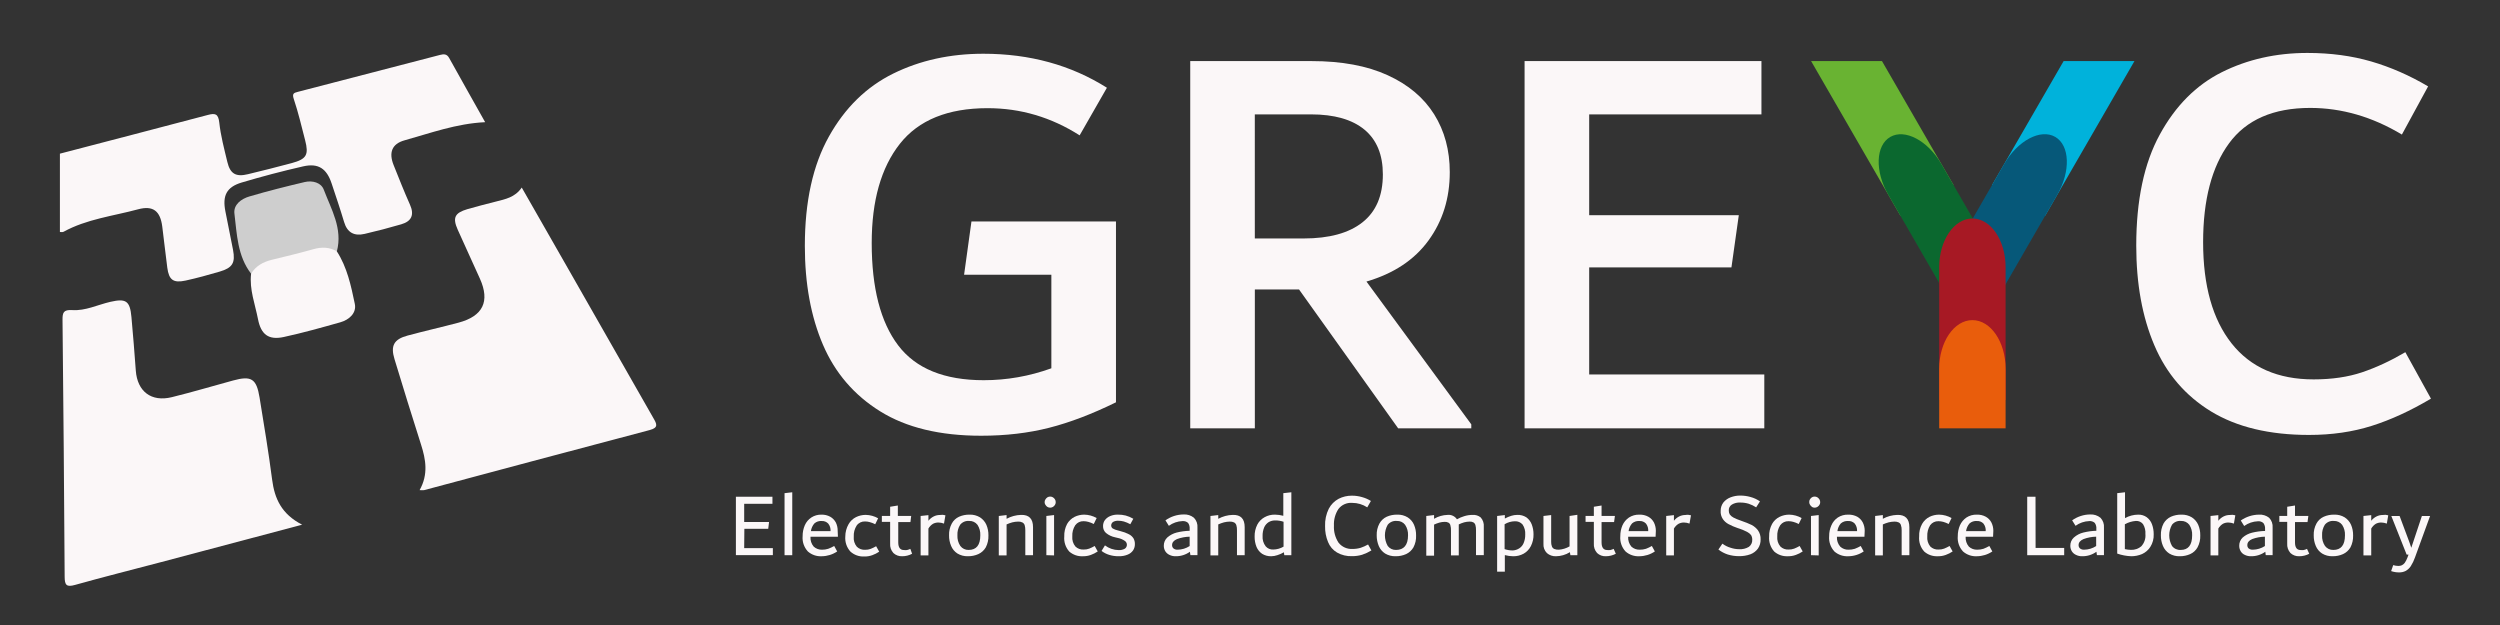 <?xml version="1.0" encoding="utf-8"?>
<!-- Generator: Adobe Illustrator 14.0.0, SVG Export Plug-In . SVG Version: 6.00 Build 43363)  -->
<!DOCTYPE svg PUBLIC "-//W3C//DTD SVG 1.1//EN" "http://www.w3.org/Graphics/SVG/1.1/DTD/svg11.dtd">
<svg version="1.1" id="Layer_1" xmlns="http://www.w3.org/2000/svg" xmlns:xlink="http://www.w3.org/1999/xlink" x="0px" y="0px"
      width="320px" height="80px" viewBox="0 0 320 80" enable-background="new 0 0 320 80" xml:space="preserve">
<rect x="0" y="0" width="320" height="80" fill="#333333" stroke="none"/>
<polygon fill="#69B332" points="243.249,27.608 250.05,23.682 240.893,7.819 231.822,7.819 "/>
<polygon fill="#00B2DB" points="254.98,23.683 261.783,27.609 273.211,7.819 264.143,7.819 "/>
<path fill="#0B682F" d="M248.486,20.976c-1.741-2.989-4.664-4.529-6.536-3.446c-1.866,1.084-1.984,4.378-0.265,7.371l0,0
  l7.029,12.178l6.801-3.928L248.486,20.976L248.486,20.976z"/>
<path fill="#065879" d="M263.346,24.901c1.719-3,1.592-6.301-0.283-7.382c-1.873-1.075-4.785,0.47-6.517,3.455l0,0l-7.03,12.18
  l6.801,3.924L263.346,24.901L263.346,24.901z"/>
<path fill="#FBF7F8" d="M7.665,19.67c6.307-1.647,12.616-3.284,18.918-4.951c0.917-0.243,1.357-0.208,1.484,0.962
  c0.183,1.703,0.633,3.381,1.034,5.052c0.362,1.524,1.097,1.939,2.642,1.563c1.874-0.458,3.75-0.917,5.612-1.424
  c1.887-0.514,2.187-1.051,1.701-2.921c-0.456-1.767-0.872-3.548-1.451-5.273c-0.238-0.708,0.004-0.789,0.526-0.923
  c6.062-1.566,12.119-3.135,18.173-4.72c0.508-0.133,0.889-0.147,1.187,0.384c1.512,2.724,3.046,5.438,4.608,8.22
  c-3.694,0.178-6.979,1.394-10.318,2.323c-1.642,0.457-2.03,1.592-1.398,3.169c0.68,1.693,1.345,3.394,2.091,5.059
  c0.586,1.308,0.208,2.134-1.112,2.52c-1.55,0.453-3.115,0.865-4.69,1.228c-1.308,0.305-2.221-0.142-2.628-1.522
  c-0.488-1.649-1.049-3.275-1.589-4.911c-0.637-1.931-1.705-2.655-3.651-2.21c-2.642,0.601-5.269,1.294-7.865,2.066
  c-1.947,0.58-2.491,1.688-2.085,3.711c0.328,1.635,0.662,3.271,0.974,4.909c0.315,1.654-0.06,2.299-1.698,2.781
  c-1.45,0.426-2.91,0.831-4.385,1.153c-1.56,0.337-2.123-0.088-2.33-1.639c-0.232-1.758-0.42-3.52-0.646-5.281
  c-0.253-1.983-1.169-2.723-3.09-2.205c-3.206,0.869-6.569,1.242-9.547,2.879c-0.122,0.068-0.309,0.021-0.464,0.028V19.67H7.665z"/>
<path fill="#FBF7F8" d="M53.709,62.738c1.137-2.024,0.796-3.926,0.174-5.863c-1.165-3.628-2.277-7.27-3.387-10.906
  c-0.526-1.723-0.077-2.544,1.674-3.016c2.166-0.584,4.355-1.077,6.522-1.653c3.135-0.838,4.042-2.723,2.74-5.624
  c-0.938-2.094-1.906-4.175-2.842-6.272c-0.683-1.533-0.399-2.147,1.243-2.635c1.2-0.354,2.417-0.648,3.628-0.964
  c1.205-0.313,2.451-0.525,3.322-1.799c2.175,3.804,4.244,7.416,6.308,11.036c3.516,6.163,7.022,12.327,10.55,18.487
  c0.422,0.734,0.68,1.211-0.481,1.518c-9.633,2.537-19.254,5.12-28.878,7.691C54.188,62.766,54.084,62.738,53.709,62.738"/>
<path fill="#FBF7F8" d="M38.674,67.161c-6.251,1.655-12.142,3.224-18.034,4.784c-3.679,0.971-7.37,1.895-11.032,2.923
  c-1.1,0.315-1.328,0.014-1.332-1.034c-0.065-10.952-0.158-21.9-0.273-32.855c-0.009-0.942,0.093-1.364,1.255-1.287
  c1.678,0.111,3.246-0.682,4.864-1.055c2.003-0.462,2.514-0.132,2.702,1.943c0.208,2.285,0.392,4.57,0.558,6.855
  c0.195,2.67,1.979,4.049,4.605,3.404c2.631-0.646,5.23-1.425,7.847-2.136c2.337-0.64,2.995-0.237,3.39,2.176
  c0.569,3.497,1.153,6.995,1.608,10.515C35.146,63.816,36.026,65.803,38.674,67.161"/>
<path fill="#FBF7F8" d="M43.119,32.176c1.319,2.046,1.814,4.404,2.297,6.72c0.244,1.163-0.709,2.038-1.861,2.36
  c-2.399,0.676-4.802,1.354-7.236,1.881c-1.932,0.418-2.913-0.31-3.296-2.291c-0.375-1.924-1.116-3.798-0.884-5.813
  c-0.19-1.13,0.394-1.797,1.378-2.144c2.465-0.866,5.012-1.438,7.571-1.939C42.073,30.754,42.833,31.12,43.119,32.176"/>
<path fill="#CECECE" d="M43.119,32.176c-0.962-0.563-1.949-0.578-3.015-0.277c-1.758,0.497-3.535,0.924-5.31,1.355
  c-1.11,0.271-2.041,0.78-2.656,1.777c-1.749-2.269-1.807-5.037-2.132-7.686c-0.142-1.149,0.877-1.894,1.907-2.196
  c2.342-0.691,4.714-1.287,7.091-1.848c0.986-0.234,2.097,0.068,2.438,0.971C42.401,26.803,43.889,29.265,43.119,32.176"/>
<path fill="#FBF7F8" d="M142.845,28.35v23.145c-3.046,1.496-5.9,2.585-8.559,3.261c-2.662,0.678-5.562,1.018-8.706,1.018
  c-5.272,0-9.576-1.043-12.913-3.121c-3.337-2.073-5.779-4.918-7.327-8.523c-1.547-3.604-2.32-7.822-2.32-12.659
  c0-5.658,1.026-10.325,3.083-14c2.053-3.677,4.799-6.359,8.233-8.054c3.433-1.692,7.277-2.538,11.534-2.538
  c5.948,0,11.219,1.451,15.814,4.352l-3.49,6.094c-3.636-2.32-7.563-3.479-11.78-3.479c-5.091,0-8.835,1.522-11.236,4.568
  c-2.4,3.047-3.599,7.279-3.599,12.694c0,5.756,1.128,10.12,3.384,13.095c2.255,2.974,5.906,4.463,10.953,4.463
  c2.958,0,5.845-0.509,8.658-1.524V35.167h-11.171l0.943-6.817H142.845z"/>
<path fill="#FBF7F8" d="M188.325,54.316v0.513h-9.358l-12.691-17.778h-5.656v17.778h-8.27V7.819h15.523
  c3.87,0,7.12,0.604,9.756,1.813c2.642,1.209,4.615,2.877,5.948,5.006c1.33,2.128,1.994,4.594,1.994,7.398
  c0,3.336-0.907,6.25-2.721,8.741c-1.813,2.491-4.465,4.244-7.943,5.261L188.325,54.316z M160.617,30.524h6.236
  c3.291,0,5.805-0.688,7.543-2.066c1.744-1.38,2.61-3.422,2.61-6.13c0-2.514-0.782-4.426-2.354-5.732
  c-1.573-1.303-3.859-1.956-6.858-1.956h-7.179L160.617,30.524L160.617,30.524z"/>
<polygon fill="#FBF7F8" points="203.416,47.934 225.831,47.934 225.831,54.829 195.146,54.829 195.146,7.819 225.465,7.819 
  225.465,14.639 203.416,14.639 203.416,27.549 222.566,27.549 221.625,34.224 203.416,34.224 "/>
<path fill="#FBF7F8" d="M283.01,52.661c-3.281-2.009-5.705-4.826-7.248-8.454c-1.55-3.626-2.322-7.881-2.322-12.768
  c0-5.803,1-10.542,3.013-14.217c2.005-3.674,4.649-6.334,7.94-7.98c3.289-1.642,6.938-2.465,10.957-2.465
  c2.948,0,5.666,0.364,8.158,1.089c2.487,0.725,4.922,1.788,7.29,3.191l-3.356,6.166c-3.784-2.273-7.7-3.409-11.737-3.409
  c-4.711,0-8.179,1.512-10.39,4.535c-2.213,3.022-3.316,7.241-3.316,12.656c0,5.563,1.218,9.879,3.646,12.951
  c2.431,3.071,5.931,4.606,10.502,4.606c2.334,0,4.396-0.305,6.193-0.906c1.797-0.607,3.646-1.461,5.543-2.575l3.279,5.946
  c-2.609,1.548-5.139,2.713-7.585,3.484c-2.438,0.772-5.106,1.161-8.017,1.161C290.482,55.673,286.301,54.666,283.01,52.661"/>
<path fill="#A71924" d="M256.717,34.204c0-3.445-1.902-6.237-4.251-6.237c-2.347,0-4.249,2.792-4.249,6.237l0,0v17h8.5V34.204
  L256.717,34.204z"/>
<path fill="#E95D0C" d="M256.717,47.213c0-3.445-1.902-6.238-4.251-6.238c-2.347,0-4.249,2.793-4.249,6.238v7.616h8.5V47.213z"/>
<g>
  <path fill="#FBF7F8" d="M95.256,70.16h3.67v0.901h-4.731v-7.479h4.678v0.902h-3.617v2.333h3.183l-0.106,0.87h-3.055L95.256,70.16z"
	/>
  <path fill="#FBF7F8" d="M100.422,71.062v-7.936l0.987-0.116v8.052H100.422z"/>
  <path fill="#FBF7F8" d="M107.254,68.706h-3.511c-0.035,0.459,0.114,0.913,0.413,1.263c0.29,0.264,0.67,0.404,1.061,0.393
    c0.27,0.004,0.539-0.036,0.796-0.117c0.264-0.098,0.52-0.219,0.764-0.36l0.382,0.7c-0.586,0.396-1.276,0.61-1.984,0.615
    c-0.648,0.035-1.285-0.186-1.771-0.615c-0.49-0.531-0.732-1.243-0.668-1.963c-0.004-0.474,0.09-0.943,0.276-1.379
    c0.36-0.848,1.201-1.39,2.121-1.368c0.396-0.014,0.787,0.078,1.135,0.266c0.305,0.174,0.556,0.431,0.722,0.742
    c0.158,0.331,0.238,0.693,0.233,1.061L107.254,68.706z M104.242,66.998c-0.241,0.279-0.396,0.621-0.446,0.986h2.514l0,0
    c0.028-0.348-0.079-0.693-0.297-0.965c-0.214-0.226-0.517-0.346-0.828-0.329C104.842,66.658,104.5,66.771,104.242,66.998
    L104.242,66.998z"/>
  <path fill="#FBF7F8" d="M108.846,70.594c-0.473-0.526-0.707-1.225-0.647-1.93c0.002-0.547,0.144-1.084,0.414-1.561
    c0.22-0.392,0.553-0.71,0.955-0.911c0.386-0.19,0.811-0.288,1.241-0.287c0.559,0.01,1.105,0.159,1.591,0.435l-0.372,0.764
    c-0.223-0.117-0.457-0.209-0.7-0.274c-0.197-0.056-0.4-0.085-0.604-0.085c-0.417-0.018-0.814,0.173-1.061,0.509
    c-0.277,0.428-0.411,0.933-0.382,1.442c-0.046,0.464,0.095,0.926,0.393,1.284c0.281,0.275,0.667,0.419,1.061,0.393
    c0.242,0.006,0.483-0.032,0.71-0.117c0.241-0.095,0.476-0.21,0.7-0.339l0.393,0.699c-0.274,0.184-0.57,0.333-0.881,0.446
    c-0.339,0.122-0.699,0.181-1.061,0.169C109.951,71.259,109.322,71.03,108.846,70.594z"/>
  <path fill="#FBF7F8" d="M116.749,70.881c-0.388,0.21-0.821,0.318-1.262,0.318c-0.419,0.022-0.829-0.127-1.135-0.414
    c-0.3-0.333-0.449-0.773-0.414-1.22v-2.769h-1.061v-0.753h1.061v-1.178l0.986-0.16v1.338h1.708l-0.096,0.785h-1.56v2.599
    c0,0.646,0.244,0.977,0.721,0.977c0.134,0.016,0.27,0.016,0.403,0c0.146-0.034,0.289-0.085,0.424-0.149L116.749,70.881z"/>
  <path fill="#FBF7F8" d="M120.673,65.895l0.34,0.064l-0.181,1.061c-0.227-0.087-0.468-0.133-0.71-0.138
    c-0.24-0.003-0.476,0.051-0.69,0.159c-0.247,0.152-0.451,0.363-0.595,0.615v3.437h-0.997v-5.049l0.997-0.107v0.722
    c0.179-0.231,0.407-0.42,0.669-0.551c0.25-0.127,0.526-0.192,0.806-0.191C120.432,65.898,120.553,65.891,120.673,65.895z"/>
  <path fill="#FBF7F8" d="M122.551,70.85c-0.36-0.234-0.641-0.569-0.806-0.966c-0.183-0.43-0.274-0.892-0.265-1.358
    c-0.021-0.527,0.1-1.052,0.35-1.517c0.208-0.384,0.535-0.689,0.934-0.869c0.421-0.185,0.877-0.275,1.337-0.266
    c0.474-0.019,0.942,0.104,1.347,0.35c0.354,0.23,0.634,0.558,0.806,0.943c0.185,0.433,0.275,0.899,0.266,1.369
    c0.02,0.53-0.097,1.057-0.34,1.528c-0.219,0.376-0.548,0.676-0.944,0.858c-0.42,0.188-0.876,0.282-1.336,0.276
    C123.425,71.215,122.958,71.094,122.551,70.85z M125.479,68.525c0.025-0.476-0.101-0.947-0.361-1.347
    c-0.251-0.329-0.647-0.516-1.061-0.498c-0.443-0.042-0.877,0.141-1.156,0.486c-0.256,0.406-0.378,0.881-0.351,1.358
    c-0.027,0.481,0.104,0.958,0.371,1.358c0.25,0.333,0.646,0.522,1.061,0.509C124.98,70.393,125.479,69.767,125.479,68.525z"/>
  <path fill="#FBF7F8" d="M132.227,67.476v3.586h-0.987v-3.183c0.006-0.227-0.022-0.451-0.085-0.669
    c-0.05-0.147-0.157-0.27-0.297-0.34c-0.168-0.082-0.354-0.118-0.541-0.105c-0.25,0.003-0.5,0.035-0.743,0.096
    c-0.251,0.068-0.495,0.157-0.732,0.266v3.967h-0.997v-5.049l0.997-0.117v0.478c0.568-0.31,1.2-0.48,1.846-0.499
    C131.717,65.874,132.227,66.404,132.227,67.476z"/>
  <path fill="#FBF7F8" d="M134.072,64.887c-0.103-0.068-0.19-0.159-0.255-0.265c-0.07-0.1-0.106-0.218-0.106-0.34
    c-0.004-0.128,0.033-0.255,0.106-0.36c0.065-0.105,0.152-0.196,0.255-0.266c0.216-0.127,0.484-0.127,0.7,0
    c0.109,0.066,0.199,0.157,0.265,0.266c0.065,0.108,0.099,0.234,0.096,0.36c0,0.12-0.033,0.237-0.096,0.34
    c-0.066,0.108-0.156,0.199-0.265,0.265C134.557,65.014,134.288,65.014,134.072,64.887z M133.934,71.062v-5.018l0.987-0.117v5.166
    L133.934,71.062z"/>
  <path fill="#FBF7F8" d="M136.862,70.594c-0.469-0.527-0.699-1.227-0.636-1.93c-0.021-0.553,0.104-1.102,0.36-1.592
    c0.223-0.39,0.555-0.708,0.955-0.912c0.387-0.189,0.811-0.287,1.241-0.286c0.559,0.009,1.105,0.159,1.591,0.435l-0.372,0.764
    c-0.222-0.117-0.457-0.21-0.7-0.275c-0.197-0.056-0.4-0.084-0.604-0.085c-0.416-0.016-0.813,0.175-1.061,0.51
    c-0.277,0.427-0.411,0.933-0.381,1.442c-0.042,0.462,0.099,0.923,0.392,1.283c0.282,0.277,0.667,0.42,1.061,0.393
    c0.242,0.007,0.483-0.032,0.71-0.116c0.242-0.096,0.476-0.21,0.701-0.34l0.392,0.7c-0.274,0.184-0.57,0.333-0.88,0.445
    c-0.323,0.117-0.665,0.175-1.008,0.17C137.979,71.237,137.346,71.02,136.862,70.594z"/>
  <path fill="#FBF7F8" d="M141.996,71.029c-0.36-0.107-0.698-0.279-0.997-0.509l0.435-0.711c0.504,0.383,1.117,0.595,1.75,0.604
    c0.277,0.016,0.553-0.047,0.796-0.181c0.275-0.189,0.345-0.565,0.156-0.841c-0.042-0.062-0.095-0.114-0.156-0.156
    c-0.262-0.182-0.558-0.308-0.87-0.371l-0.361-0.085c-0.431-0.087-0.834-0.276-1.177-0.552c-0.256-0.228-0.396-0.559-0.382-0.901
    c-0.002-0.274,0.083-0.542,0.244-0.764c0.179-0.226,0.413-0.4,0.68-0.509c0.309-0.128,0.641-0.189,0.976-0.181
    c0.336-0.005,0.671,0.034,0.997,0.116c0.343,0.092,0.671,0.231,0.976,0.414l-0.382,0.699c-0.262-0.146-0.54-0.264-0.827-0.35
    c-0.239-0.065-0.485-0.098-0.732-0.096c-0.23-0.011-0.458,0.044-0.658,0.159c-0.145,0.104-0.232,0.269-0.233,0.445
    c-0.004,0.151,0.068,0.295,0.191,0.382c0.208,0.118,0.434,0.204,0.668,0.255l0.35,0.096c0.369,0.087,0.725,0.219,1.061,0.394
    c0.238,0.117,0.439,0.297,0.584,0.519c0.123,0.224,0.186,0.478,0.18,0.732c0.007,0.289-0.074,0.574-0.233,0.817
    c-0.174,0.245-0.418,0.433-0.7,0.541c-0.356,0.146-0.74,0.214-1.125,0.201C142.796,71.205,142.388,71.147,141.996,71.029z"/>
  <path fill="#FBF7F8" d="M152.827,66.276c0.325,0.337,0.487,0.798,0.446,1.263v3.522h-0.902l-0.063-0.436
    c-0.535,0.384-1.178,0.586-1.835,0.573c-0.268,0.007-0.534-0.052-0.774-0.17c-0.223-0.099-0.411-0.262-0.541-0.467
    c-0.127-0.212-0.193-0.454-0.191-0.7c-0.009-0.4,0.153-0.786,0.445-1.061c0.347-0.306,0.761-0.524,1.209-0.637
    c0.542-0.133,1.097-0.208,1.655-0.223v-0.244c0.024-0.27-0.046-0.541-0.202-0.764c-0.195-0.17-0.452-0.254-0.711-0.233
    c-0.63,0.023-1.239,0.233-1.75,0.604l-0.435-0.7c0.675-0.482,1.482-0.745,2.312-0.753C151.974,65.817,152.453,65.97,152.827,66.276
    z M150.208,70.201c0.151,0.117,0.34,0.174,0.53,0.16c0.546-0.008,1.08-0.169,1.538-0.467v-1.199
    c-0.554,0.011-1.103,0.115-1.623,0.308c-0.414,0.181-0.625,0.436-0.625,0.753C150.014,69.924,150.081,70.09,150.208,70.201
    L150.208,70.201z"/>
  <path fill="#FBF7F8" d="M159.319,67.476v3.586h-0.986v-3.183c0.008-0.227-0.021-0.451-0.084-0.669
    c-0.051-0.145-0.152-0.266-0.287-0.34c-0.172-0.079-0.362-0.116-0.551-0.105c-0.251,0.003-0.5,0.035-0.743,0.096
    c-0.25,0.068-0.496,0.157-0.732,0.266v3.967h-0.998v-5.049l0.998-0.117v0.478c0.567-0.31,1.2-0.48,1.846-0.499
    C158.812,65.874,159.319,66.404,159.319,67.476z"/>
  <path fill="#FBF7F8" d="M165.293,63.01v8.052h-0.902l-0.053-0.372c-0.264,0.157-0.545,0.281-0.839,0.372
    c-0.255,0.089-0.524,0.135-0.795,0.138c-0.404,0.009-0.801-0.099-1.146-0.308c-0.321-0.218-0.572-0.523-0.722-0.881
    c-0.17-0.425-0.252-0.879-0.244-1.337c-0.014-0.525,0.104-1.047,0.34-1.517c0.21-0.403,0.535-0.735,0.934-0.954
    c0.408-0.228,0.869-0.34,1.336-0.329c0.358,0.004,0.715,0.055,1.062,0.148v-2.896L165.293,63.01z M162.004,69.926
    c0.242,0.283,0.604,0.438,0.977,0.414c0.462-0.007,0.916-0.136,1.314-0.371v-3.183c-0.341-0.116-0.7-0.174-1.061-0.17
    c-0.293-0.008-0.583,0.066-0.838,0.213c-0.251,0.158-0.45,0.387-0.573,0.657c-0.15,0.355-0.222,0.738-0.212,1.124
    C161.577,69.083,161.718,69.55,162.004,69.926L162.004,69.926z"/>
  <path fill="#FBF7F8" d="M171.138,70.722c-0.52-0.307-0.923-0.776-1.146-1.337c-0.269-0.645-0.398-1.339-0.382-2.037
    c-0.03-0.773,0.133-1.543,0.478-2.238c0.282-0.535,0.719-0.975,1.251-1.262c0.525-0.269,1.107-0.407,1.697-0.402
    c0.438-0.003,0.874,0.058,1.294,0.18c0.405,0.108,0.791,0.276,1.146,0.498l-0.467,0.817c-0.573-0.376-1.245-0.575-1.931-0.573
    c-0.682-0.053-1.344,0.243-1.761,0.785c-0.411,0.629-0.611,1.372-0.573,2.122c-0.043,0.776,0.165,1.546,0.594,2.195
    c0.428,0.536,1.088,0.832,1.772,0.796c0.358,0.003,0.716-0.047,1.06-0.148c0.328-0.112,0.644-0.254,0.944-0.425l0.425,0.765
    c-0.375,0.227-0.772,0.412-1.188,0.551c-0.421,0.123-0.857,0.184-1.295,0.18C172.387,71.216,171.721,71.055,171.138,70.722z"/>
  <path fill="#FBF7F8" d="M177.291,70.85c-0.36-0.234-0.642-0.569-0.808-0.966c-0.178-0.431-0.269-0.892-0.265-1.358
    c-0.021-0.527,0.1-1.052,0.351-1.517c0.211-0.383,0.538-0.687,0.934-0.869c0.421-0.185,0.877-0.275,1.337-0.266
    c0.473-0.019,0.942,0.104,1.347,0.35c0.356,0.228,0.638,0.556,0.806,0.943c0.185,0.433,0.275,0.899,0.266,1.369
    c0.024,0.53-0.093,1.058-0.339,1.528c-0.217,0.374-0.542,0.674-0.934,0.858c-0.421,0.188-0.877,0.282-1.337,0.276
    C178.171,71.216,177.699,71.095,177.291,70.85z M180.229,68.525c0.021-0.477-0.108-0.948-0.372-1.347
    c-0.25-0.33-0.646-0.518-1.062-0.498c-0.445-0.044-0.883,0.139-1.166,0.486c-0.481,0.842-0.481,1.875,0,2.717
    c0.249,0.333,0.646,0.522,1.062,0.509C179.688,70.393,180.229,69.767,180.229,68.525L180.229,68.525z"/>
  <path fill="#FBF7F8" d="M189.532,66.234c0.292,0.328,0.434,0.762,0.393,1.199v3.628h-0.996v-3.183
    c0.008-0.226-0.017-0.45-0.075-0.669c-0.039-0.141-0.13-0.263-0.255-0.34c-0.148-0.08-0.318-0.117-0.487-0.105
    c-0.236,0.002-0.472,0.034-0.701,0.096c-0.236,0.068-0.467,0.157-0.689,0.266c0,0.148,0,0.265,0,0.339v3.628h-0.997v-3.182
    c0.01-0.227-0.016-0.451-0.074-0.669c-0.029-0.143-0.118-0.266-0.243-0.34c-0.15-0.08-0.318-0.117-0.489-0.105
    c-0.229,0.003-0.457,0.035-0.678,0.096c-0.232,0.066-0.46,0.152-0.68,0.254v3.978h-0.997v-5.08l0.997-0.117v0.478
    c0.524-0.312,1.12-0.483,1.729-0.499c0.474-0.052,0.937,0.166,1.199,0.563c0.298-0.17,0.614-0.305,0.943-0.403
    c0.344-0.106,0.701-0.16,1.061-0.159C188.869,65.879,189.24,65.996,189.532,66.234z"/>
  <path fill="#FBF7F8" d="M195.367,66.213c0.317,0.232,0.562,0.554,0.7,0.923c0.15,0.404,0.227,0.832,0.223,1.263
    c0.013,0.522-0.104,1.04-0.34,1.506c-0.207,0.406-0.527,0.741-0.923,0.966c-0.412,0.225-0.877,0.339-1.347,0.329
    c-0.359-0.004-0.716-0.054-1.061-0.148v2.121h-0.987v-7.128l0.987-0.117v0.445c0.264-0.143,0.54-0.26,0.827-0.35
    c0.247-0.077,0.504-0.117,0.763-0.117C194.619,65.889,195.021,65.995,195.367,66.213z M194.444,70.201
    c0.256-0.157,0.455-0.391,0.573-0.668c0.15-0.352,0.222-0.731,0.212-1.113c0.032-0.454-0.087-0.906-0.34-1.284
    c-0.248-0.282-0.612-0.435-0.986-0.414c-0.465,0.007-0.92,0.139-1.315,0.382v3.183c0.342,0.115,0.7,0.173,1.061,0.171
    C193.931,70.438,194.204,70.352,194.444,70.201z"/>
  <path fill="#FBF7F8" d="M201.901,65.895v5.167h-0.891l-0.063-0.383c-0.539,0.335-1.159,0.515-1.793,0.521
    c-0.419,0.016-0.829-0.129-1.146-0.403c-0.318-0.314-0.48-0.753-0.445-1.199v-3.553l0.986-0.117v3.416
    c-0.009,0.206,0.024,0.411,0.096,0.604c0.054,0.141,0.16,0.254,0.297,0.318c0.186,0.072,0.384,0.105,0.583,0.096
    c0.486-0.034,0.958-0.18,1.379-0.425v-3.893L201.901,65.895z"/>
  <path fill="#FBF7F8" d="M206.824,70.881c-0.392,0.21-0.829,0.318-1.273,0.318c-0.416,0.021-0.822-0.128-1.124-0.414
    c-0.299-0.333-0.448-0.773-0.414-1.22v-2.769h-1.061v-0.753h1.061v-1.178l0.987-0.16v1.338h1.708l-0.107,0.785H205v2.599
    c0,0.646,0.244,0.977,0.721,0.977c0.134,0.015,0.27,0.015,0.403,0c0.146-0.036,0.288-0.086,0.424-0.149L206.824,70.881z"/>
  <path fill="#FBF7F8" d="M211.916,68.706h-3.512c-0.03,0.459,0.118,0.911,0.414,1.263c0.289,0.264,0.67,0.404,1.061,0.393
    c0.273,0.003,0.546-0.037,0.807-0.117c0.261-0.101,0.512-0.221,0.753-0.36l0.382,0.7c-0.585,0.396-1.276,0.61-1.983,0.615
    c-0.648,0.035-1.285-0.186-1.771-0.615c-0.49-0.531-0.733-1.243-0.668-1.963c-0.005-0.474,0.089-0.943,0.275-1.379
    c0.179-0.402,0.465-0.747,0.827-0.997c0.4-0.26,0.871-0.39,1.348-0.371c0.395-0.015,0.787,0.077,1.135,0.266
    c0.309,0.171,0.559,0.429,0.722,0.742c0.162,0.33,0.245,0.693,0.243,1.061L211.916,68.706z M208.903,66.998
    c-0.241,0.279-0.396,0.621-0.445,0.986h2.515l0,0c0.025-0.346-0.077-0.689-0.287-0.965c-0.217-0.229-0.523-0.35-0.838-0.329
    C209.505,66.661,209.163,66.772,208.903,66.998L208.903,66.998z"/>
  <path fill="#FBF7F8" d="M216.096,65.895l0.35,0.064l-0.19,1.061c-0.227-0.089-0.468-0.135-0.711-0.138
    c-0.235-0.003-0.469,0.051-0.679,0.159c-0.252,0.148-0.461,0.361-0.604,0.615v3.437h-0.987v-5.049l0.987-0.107v0.722
    c0.178-0.231,0.406-0.42,0.668-0.551c0.25-0.126,0.526-0.191,0.807-0.191C215.854,65.897,215.976,65.891,216.096,65.895z"/>
  <path fill="#FBF7F8" d="M221.155,70.976c-0.433-0.141-0.839-0.356-1.198-0.636l0.509-0.753c0.318,0.24,0.679,0.42,1.062,0.53
    c0.342,0.114,0.699,0.176,1.061,0.18c0.441,0.032,0.882-0.072,1.263-0.297c0.29-0.211,0.453-0.555,0.436-0.912
    c0.005-0.208-0.047-0.413-0.149-0.595c-0.137-0.174-0.311-0.314-0.509-0.413c-0.326-0.165-0.663-0.306-1.009-0.424l-0.201-0.064
    c-0.405-0.136-0.8-0.307-1.178-0.509c-0.289-0.154-0.536-0.376-0.721-0.647c-0.207-0.313-0.304-0.686-0.275-1.061
    c-0.004-0.383,0.119-0.756,0.35-1.061c0.245-0.297,0.563-0.523,0.923-0.658c0.396-0.15,0.817-0.227,1.241-0.223
    c0.441,0,0.88,0.061,1.305,0.181c0.433,0.116,0.842,0.307,1.21,0.563l-0.488,0.764c-0.303-0.201-0.631-0.357-0.976-0.468
    c-0.346-0.101-0.702-0.15-1.062-0.147c-0.371-0.023-0.74,0.065-1.062,0.255c-0.271,0.163-0.428,0.468-0.402,0.785
    c-0.003,0.171,0.041,0.339,0.128,0.487c0.123,0.164,0.283,0.298,0.466,0.393c0.294,0.15,0.599,0.278,0.913,0.381l0.201,0.075
    c0.42,0.14,0.831,0.307,1.23,0.498c0.312,0.167,0.582,0.398,0.796,0.68c0.237,0.337,0.356,0.744,0.339,1.155
    c0.014,0.419-0.105,0.83-0.339,1.179c-0.242,0.331-0.573,0.584-0.955,0.731c-0.473,0.171-0.972,0.253-1.475,0.243
    C222.104,71.19,221.62,71.119,221.155,70.976z"/>
  <path fill="#FBF7F8" d="M227.097,70.594c-0.473-0.526-0.707-1.225-0.646-1.93c-0.018-0.555,0.11-1.103,0.37-1.592
    c0.221-0.393,0.553-0.711,0.955-0.912c0.387-0.189,0.811-0.287,1.241-0.286c0.559,0.009,1.105,0.159,1.591,0.435l-0.371,0.764
    c-0.222-0.117-0.457-0.21-0.699-0.275c-0.197-0.056-0.4-0.084-0.605-0.085c-0.416-0.018-0.813,0.174-1.061,0.51
    c-0.278,0.427-0.411,0.933-0.382,1.442c-0.046,0.463,0.096,0.925,0.393,1.283c0.281,0.277,0.667,0.42,1.062,0.393
    c0.241,0.007,0.482-0.032,0.71-0.116c0.241-0.096,0.476-0.21,0.699-0.34l0.393,0.7c-0.273,0.184-0.569,0.333-0.88,0.445
    c-0.34,0.124-0.7,0.181-1.061,0.17C228.179,71.224,227.567,71.007,227.097,70.594z"/>
  <path fill="#FBF7F8" d="M231.944,64.887c-0.103-0.068-0.189-0.159-0.254-0.265c-0.07-0.1-0.107-0.218-0.107-0.34
    c-0.009-0.126,0.021-0.252,0.086-0.36c0.064-0.105,0.152-0.196,0.255-0.266c0.216-0.127,0.483-0.127,0.7,0
    c0.105,0.069,0.195,0.159,0.265,0.266c0.065,0.108,0.099,0.234,0.096,0.36c0,0.12-0.033,0.237-0.096,0.34
    c-0.069,0.105-0.159,0.196-0.265,0.265c-0.217,0.127-0.484,0.127-0.7,0H231.944z M231.807,71.062v-5.018l0.986-0.117v5.166
    L231.807,71.062z"/>
  <path fill="#FBF7F8" d="M238.648,68.706h-3.521c-0.032,0.461,0.121,0.915,0.424,1.263c0.288,0.267,0.67,0.407,1.062,0.393
    c0.273,0.003,0.546-0.037,0.806-0.117c0.261-0.101,0.513-0.221,0.754-0.36l0.382,0.7c-0.585,0.397-1.276,0.612-1.984,0.615
    c-0.647,0.034-1.284-0.187-1.771-0.615c-0.489-0.531-0.732-1.243-0.668-1.963c-0.006-0.475,0.092-0.946,0.286-1.379
    c0.171-0.404,0.455-0.75,0.817-0.997c0.4-0.26,0.87-0.39,1.348-0.371c0.398-0.014,0.792,0.078,1.146,0.266
    c0.303,0.174,0.549,0.432,0.71,0.742c0.163,0.33,0.246,0.693,0.244,1.061L238.648,68.706z M235.626,66.998
    c-0.242,0.277-0.394,0.621-0.436,0.986h2.514l0,0c0.023-0.347-0.083-0.69-0.297-0.965c-0.216-0.229-0.522-0.35-0.838-0.329
    C236.227,66.661,235.886,66.772,235.626,66.998z"/>
  <path fill="#FBF7F8" d="M244.398,67.476v3.586h-0.986v-3.183c0.01-0.228-0.022-0.453-0.096-0.669
    c-0.042-0.148-0.146-0.272-0.286-0.34c-0.168-0.079-0.354-0.116-0.541-0.105c-0.251,0.003-0.499,0.035-0.742,0.096
    c-0.255,0.068-0.503,0.157-0.743,0.266v3.967h-0.986v-5.049l0.986-0.117v0.478c0.567-0.31,1.199-0.48,1.847-0.499
    C243.868,65.874,244.398,66.404,244.398,67.476z"/>
  <path fill="#FBF7F8" d="M246.298,70.594c-0.478-0.523-0.712-1.225-0.646-1.93c-0.024-0.555,0.104-1.105,0.37-1.592
    c0.22-0.389,0.548-0.707,0.945-0.912c0.386-0.189,0.811-0.287,1.24-0.286c0.559,0.009,1.105,0.159,1.591,0.435l-0.37,0.764
    c-0.221-0.116-0.451-0.208-0.689-0.275c-0.201-0.055-0.408-0.083-0.616-0.085c-0.416-0.016-0.813,0.175-1.061,0.51
    c-0.269,0.431-0.397,0.934-0.371,1.442c-0.045,0.461,0.093,0.921,0.382,1.283c0.281,0.277,0.667,0.42,1.061,0.393
    c0.242,0.007,0.484-0.032,0.711-0.116c0.241-0.096,0.475-0.21,0.7-0.34l0.393,0.7c-0.274,0.184-0.57,0.333-0.881,0.445
    c-0.34,0.124-0.7,0.182-1.062,0.17C247.372,71.224,246.764,71.007,246.298,70.594z"/>
  <path fill="#FBF7F8" d="M255.113,68.706h-3.512c-0.029,0.459,0.118,0.911,0.414,1.263c0.289,0.264,0.67,0.404,1.061,0.393
    c0.273,0.003,0.546-0.037,0.807-0.117c0.26-0.101,0.512-0.221,0.753-0.36l0.382,0.7c-0.586,0.396-1.276,0.61-1.984,0.615
    c-0.647,0.035-1.284-0.186-1.771-0.615c-0.489-0.531-0.732-1.243-0.668-1.963c-0.004-0.474,0.091-0.943,0.276-1.379
    c0.179-0.402,0.465-0.747,0.827-0.997c0.4-0.261,0.871-0.392,1.348-0.371c0.395-0.015,0.787,0.077,1.135,0.266
    c0.308,0.171,0.559,0.429,0.721,0.742c0.163,0.33,0.246,0.693,0.245,1.061L255.113,68.706z M252.101,66.998
    c-0.24,0.279-0.396,0.621-0.446,0.986h2.515l0,0c0.026-0.346-0.076-0.689-0.286-0.965c-0.217-0.229-0.523-0.35-0.838-0.329
    C252.7,66.658,252.359,66.771,252.101,66.998z"/>
  <path fill="#FBF7F8" d="M260.556,70.138h3.66v0.924h-4.732v-7.479h1.062L260.556,70.138z"/>
  <path fill="#FBF7F8" d="M268.862,66.276c0.324,0.337,0.486,0.798,0.445,1.263v3.522h-0.902l-0.063-0.436
    c-0.53,0.383-1.171,0.584-1.824,0.573c-0.271,0.008-0.541-0.05-0.785-0.17c-0.224-0.099-0.411-0.262-0.541-0.467
    c-0.128-0.212-0.192-0.454-0.191-0.7c-0.01-0.403,0.156-0.791,0.456-1.061c0.349-0.31,0.768-0.528,1.221-0.637
    c0.541-0.133,1.097-0.208,1.654-0.223v-0.244c0.025-0.27-0.047-0.541-0.201-0.764c-0.194-0.174-0.452-0.258-0.711-0.233
    c-0.63,0.023-1.24,0.233-1.75,0.604l-0.436-0.7c0.676-0.482,1.482-0.745,2.313-0.753C268.022,65.823,268.492,65.975,268.862,66.276
    z M266.241,70.201c0.154,0.118,0.348,0.175,0.541,0.16c0.543-0.01,1.072-0.171,1.527-0.467v-1.199
    c-0.554,0.011-1.103,0.115-1.623,0.308c-0.413,0.181-0.626,0.436-0.626,0.753C266.048,69.924,266.115,70.09,266.241,70.201z"/>
  <path fill="#FBF7F8" d="M274.78,66.203c0.305,0.227,0.537,0.535,0.669,0.891c0.154,0.413,0.229,0.853,0.224,1.295
    c0.024,0.572-0.128,1.139-0.436,1.622c-0.258,0.4-0.626,0.718-1.061,0.912c-0.431,0.181-0.892,0.274-1.358,0.276
    c-0.618-0.021-1.229-0.136-1.814-0.34v-7.733l0.998-0.116v3.31c0.519-0.291,1.103-0.444,1.696-0.445
    C274.086,65.864,274.465,65.979,274.78,66.203z M274.091,69.916c0.389-0.422,0.578-0.989,0.521-1.56
    c0.033-0.438-0.071-0.876-0.297-1.253c-0.216-0.288-0.563-0.448-0.923-0.423c-0.496,0.037-0.978,0.183-1.411,0.423v3.183
    c0.258,0.06,0.521,0.092,0.785,0.096c0.488,0.018,0.965-0.149,1.336-0.466H274.091z"/>
  <path fill="#FBF7F8" d="M277.666,70.85c-0.359-0.234-0.641-0.569-0.806-0.966c-0.184-0.43-0.274-0.892-0.266-1.358
    c-0.02-0.526,0.098-1.049,0.34-1.517c0.217-0.381,0.547-0.685,0.944-0.869c0.421-0.185,0.877-0.275,1.337-0.266
    c0.474-0.017,0.94,0.105,1.348,0.35c0.354,0.23,0.633,0.558,0.806,0.943c0.185,0.433,0.274,0.899,0.265,1.369
    c0.021,0.531-0.1,1.059-0.35,1.528c-0.211,0.378-0.539,0.68-0.934,0.858c-0.42,0.188-0.877,0.282-1.337,0.276
    C278.54,71.217,278.072,71.095,277.666,70.85z M280.595,68.525c0.025-0.476-0.101-0.947-0.36-1.347
    c-0.252-0.329-0.647-0.516-1.062-0.498c-0.443-0.045-0.879,0.14-1.156,0.486c-0.475,0.844-0.475,1.874,0,2.717
    c0.263,0.346,0.681,0.537,1.113,0.509C280.096,70.393,280.595,69.767,280.595,68.525z"/>
  <path fill="#FBF7F8" d="M285.771,65.895c0.118,0.011,0.235,0.033,0.35,0.064l-0.181,1.061c-0.23-0.088-0.475-0.134-0.721-0.138
    c-0.236-0.002-0.469,0.053-0.679,0.159c-0.247,0.152-0.45,0.363-0.594,0.615v3.437h-0.998v-5.049l0.998-0.107v0.722
    c0.178-0.231,0.406-0.42,0.667-0.551c0.25-0.127,0.526-0.192,0.808-0.191C285.537,65.898,285.654,65.891,285.771,65.895z"/>
  <path fill="#FBF7F8" d="M290.45,66.276c0.323,0.337,0.486,0.798,0.444,1.263v3.522h-0.88l-0.054-0.436
    c-0.534,0.383-1.177,0.584-1.835,0.573c-0.271,0.007-0.541-0.052-0.784-0.17c-0.222-0.096-0.408-0.26-0.531-0.467
    c-0.126-0.212-0.192-0.454-0.19-0.7c-0.009-0.4,0.153-0.786,0.445-1.061c0.345-0.299,0.756-0.509,1.199-0.616
    c0.546-0.133,1.104-0.209,1.665-0.222V67.72c0.021-0.272-0.054-0.542-0.212-0.765c-0.19-0.172-0.444-0.256-0.7-0.233
    c-0.634,0.022-1.248,0.233-1.762,0.605l-0.435-0.701c0.681-0.48,1.49-0.742,2.324-0.752
    C289.615,65.841,290.08,65.984,290.45,66.276z M287.829,70.201c0.156,0.115,0.348,0.172,0.541,0.16
    c0.546-0.011,1.078-0.172,1.538-0.467v-1.199c-0.558,0.01-1.11,0.114-1.634,0.308c-0.414,0.181-0.614,0.436-0.614,0.753
    C287.644,69.924,287.707,70.088,287.829,70.201z"/>
  <path fill="#FBF7F8" d="M295.584,70.881c-0.392,0.21-0.829,0.318-1.273,0.318c-0.419,0.022-0.828-0.127-1.135-0.414
    c-0.299-0.333-0.448-0.773-0.413-1.22v-2.769h-1.008v-0.753h1.008v-1.178l0.997-0.16v1.338h1.708l-0.106,0.785h-1.602v2.599
    c0,0.646,0.233,0.977,0.71,0.977c0.135,0.016,0.27,0.016,0.404,0c0.146-0.032,0.289-0.083,0.423-0.149L295.584,70.881z"/>
  <path fill="#FBF7F8" d="M297.229,70.85c-0.36-0.234-0.642-0.569-0.807-0.966c-0.183-0.43-0.273-0.892-0.265-1.358
    c-0.022-0.527,0.099-1.052,0.35-1.517c0.207-0.384,0.535-0.689,0.934-0.869c0.421-0.185,0.877-0.275,1.336-0.266
    c0.475-0.019,0.943,0.104,1.348,0.35c0.354,0.23,0.635,0.558,0.807,0.943c0.184,0.433,0.274,0.899,0.266,1.369
    c0.019,0.53-0.099,1.057-0.34,1.528c-0.22,0.376-0.549,0.676-0.944,0.858c-0.42,0.188-0.876,0.282-1.337,0.276
    C298.102,71.215,297.634,71.094,297.229,70.85z M300.155,68.525c0.026-0.476-0.1-0.947-0.36-1.347
    c-0.251-0.329-0.646-0.516-1.061-0.498c-0.442-0.042-0.877,0.141-1.156,0.486c-0.255,0.406-0.378,0.881-0.35,1.358
    c-0.027,0.481,0.104,0.958,0.371,1.358c0.249,0.333,0.645,0.522,1.061,0.509C299.657,70.393,300.155,69.767,300.155,68.525z"/>
  <path fill="#FBF7F8" d="M305.344,65.895c0.118,0.011,0.235,0.033,0.351,0.064l-0.181,1.061c-0.231-0.088-0.475-0.134-0.722-0.138
    c-0.235-0.002-0.469,0.053-0.68,0.159c-0.245,0.152-0.449,0.363-0.594,0.615v3.437h-0.996v-5.049l0.996-0.107v0.722
    c0.179-0.231,0.407-0.42,0.669-0.551c0.25-0.127,0.525-0.192,0.806-0.191C305.109,65.898,305.227,65.891,305.344,65.895z"/>
  <path fill="#FBF7F8" d="M311.051,66.044L311.051,66.044l-1.931,5.304c-0.136,0.395-0.317,0.771-0.541,1.125
    c-0.166,0.248-0.387,0.455-0.647,0.604c-0.267,0.133-0.562,0.199-0.858,0.191c-0.344,0.001-0.685-0.056-1.009-0.169l0.266-0.765
    c0.212,0.07,0.435,0.105,0.658,0.106c0.153,0.004,0.304-0.025,0.445-0.086c0.146-0.072,0.273-0.178,0.371-0.307
    c0.147-0.213,0.265-0.445,0.351-0.689l0.138-0.371h-0.244l-1.962-4.943l0,0h1.06l1.188,3.182l0.127,0.351l0.181,0.541l0.298-0.892
    l1.061-3.182H311.051z"/>
</g>
</svg>
